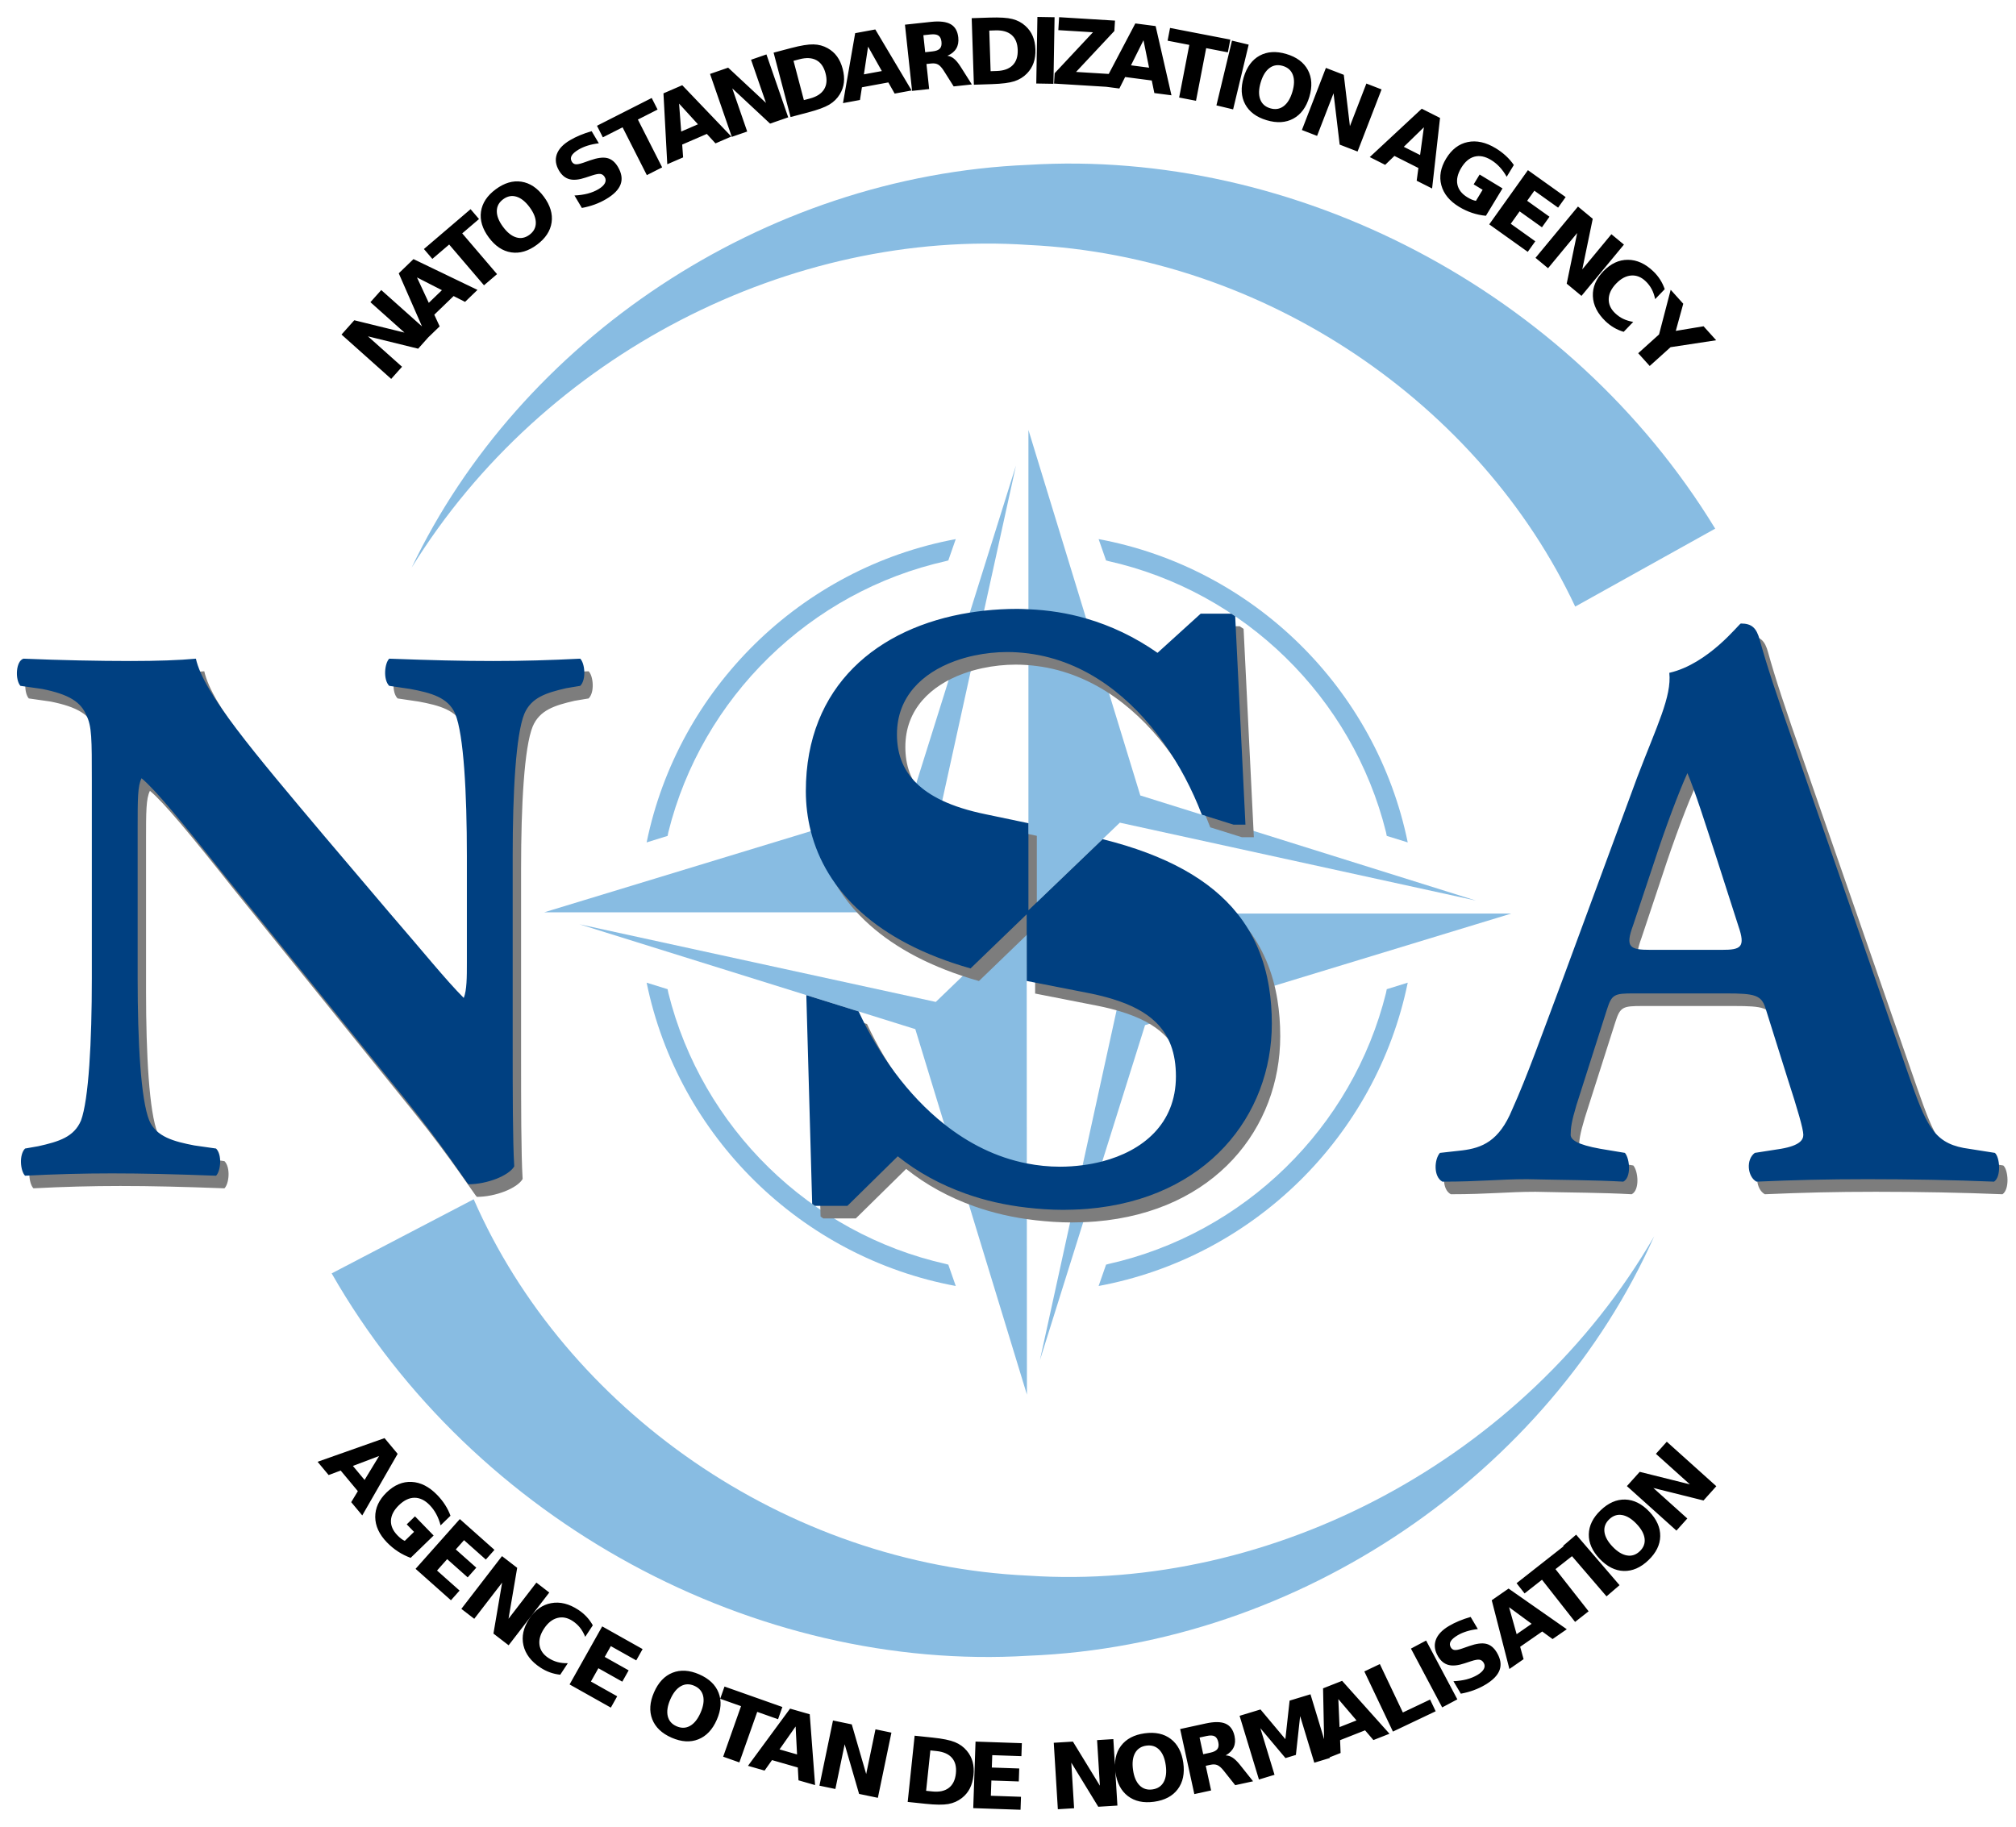 <?xml version="1.0" encoding="UTF-8" standalone="no"?>
<!-- Created with Inkscape (http://www.inkscape.org/) -->
<svg
   xmlns:svg="http://www.w3.org/2000/svg"
   xmlns="http://www.w3.org/2000/svg"
   xmlns:inkscape="http://www.inkscape.org/namespaces/inkscape"
   version="1.0"
   width="480"
   height="435"
   id="svg2"
   xml:space="preserve"><defs
     id="defs5"><filter
       id="filter3158"><feGaussianBlur
         id="feGaussianBlur3160"
         stdDeviation="1.23"
         inkscape:collect="always" /></filter></defs><path
     d="M 292.267,210.422 L 384.064,210.422 L 367.225,227.828 L 382.112,295.512 L 362.087,231.681 L 292.267,210.422 z M 384.205,118.531 L 384.159,210.041 L 366.844,193.346 L 298.974,208.139 L 362.945,188.161 L 384.205,118.531 z M 476.477,210.184 L 384.73,210.184 L 401.519,192.822 L 386.678,125.094 L 406.703,188.923 L 476.477,210.184 z M 384.491,302.312 L 384.491,210.802 L 401.9,227.496 L 469.723,212.657 L 405.799,232.682 L 384.491,302.312 z"
     transform="matrix(1.25,0,0,-1.25,-235.749,480.276)"
     id="path309"
     style="fill:#88bce2;fill-opacity:1;fill-rule:evenodd;stroke:none" /><path
     d="M 311.624,223.691 L 315.762,224.976 C 315.81,225.214 315.858,225.451 315.904,225.689 C 322.279,251.325 342.874,271.54 368.842,277.342 C 368.986,277.39 369.08,277.437 369.224,277.437 L 370.651,281.527 L 370.697,281.527 C 341.16,276.058 317.759,252.99 311.768,223.739 L 311.624,223.691 z M 456.881,197.056 L 452.743,195.773 C 452.696,195.535 452.648,195.297 452.601,195.059 C 446.226,169.422 425.632,149.209 399.664,143.406 C 399.52,143.358 399.426,143.312 399.283,143.312 L 397.856,139.22 L 397.809,139.22 C 427.346,144.691 450.746,167.759 456.739,197.01 L 456.881,197.056 z M 456.881,223.691 L 452.743,224.976 C 452.696,225.214 452.648,225.451 452.601,225.689 C 446.226,251.325 425.632,271.54 399.664,277.342 C 399.52,277.39 399.426,277.437 399.283,277.437 L 397.856,281.527 L 397.809,281.527 C 427.346,276.058 450.746,252.99 456.739,223.739 L 456.881,223.691 z M 311.624,197.056 L 315.762,195.773 C 315.81,195.535 315.858,195.297 315.904,195.059 C 322.279,169.422 342.874,149.209 368.842,143.406 C 368.986,143.358 369.08,143.312 369.224,143.312 L 370.651,139.22 L 370.697,139.22 C 341.16,144.691 317.759,167.759 311.768,197.01 L 311.624,197.056 z"
     transform="matrix(1.25,0,0,-1.25,-235.749,480.276)"
     id="path333"
     style="fill:#88bce2;fill-opacity:1;fill-rule:nonzero;stroke:none" /><path
     d="M 251.775,141.627 C 278.949,94.08 332.694,65.631 384.491,68.789 C 436.488,70.847 483.729,103.857 503.679,148.69 C 479.003,106.086 430.721,80.949 384.491,84.047 C 338.06,86.164 296.28,115.862 278.826,155.753 L 251.775,141.627 z M 515.303,283.509 C 487.499,329.085 434.993,355.926 384.491,352.816 C 333.799,350.721 287.604,319.276 267.012,276.084 C 292.252,316.918 339.412,340.609 384.491,337.556 C 429.76,335.405 470.61,307.108 488.639,268.661 L 515.303,283.509 z"
     transform="matrix(1.25,0,0,-1.25,-235.749,480.276)"
     id="path349"
     style="fill:#88bce2;fill-opacity:1;fill-rule:nonzero;stroke:none" /><path
     d="M 256.761,100.142 L 253.488,104.072 L 251.196,103.213 L 249.092,105.74 L 261.845,110.247 L 264.341,107.25 L 257.601,95.522 L 255.497,98.049 L 256.761,100.142 M 255.818,104.951 L 258.042,102.281 L 260.811,106.842 L 255.818,104.951 M 266.819,87.44 C 265.967,87.749 265.163,88.15 264.41,88.641 C 263.656,89.133 262.953,89.714 262.302,90.385 C 260.831,91.901 260.087,93.512 260.072,95.218 C 260.061,96.929 260.781,98.488 262.232,99.897 C 263.699,101.321 265.291,101.991 267.008,101.906 C 268.725,101.82 270.345,100.993 271.868,99.425 C 272.456,98.819 272.962,98.185 273.384,97.522 C 273.811,96.855 274.152,96.167 274.406,95.458 L 272.522,93.629 C 272.317,94.417 272.041,95.132 271.694,95.774 C 271.351,96.412 270.935,96.983 270.446,97.487 C 269.538,98.422 268.576,98.888 267.558,98.887 C 266.549,98.886 265.559,98.414 264.588,97.471 C 263.624,96.536 263.118,95.57 263.067,94.573 C 263.016,93.577 263.427,92.629 264.299,91.731 C 264.536,91.488 264.769,91.276 264.998,91.096 C 265.236,90.916 265.468,90.775 265.695,90.671 L 267.463,92.388 L 266.072,93.82 L 267.645,95.347 L 271.196,91.69 L 266.819,87.44 M 276.185,94.826 L 282.782,88.961 L 281.139,87.113 L 276.987,90.805 L 275.417,89.039 L 279.323,85.568 L 277.68,83.72 L 273.775,87.192 L 271.844,85.02 L 276.137,81.204 L 274.494,79.356 L 267.757,85.345 L 276.185,94.826 M 284.217,87.768 L 287.111,85.539 L 285.457,75.831 L 290.766,82.724 L 293.222,80.831 L 285.482,70.782 L 282.588,73.012 L 284.242,82.719 L 278.933,75.827 L 276.476,77.719 L 284.217,87.768 M 295.311,65.174 C 294.638,65.244 293.986,65.392 293.355,65.618 C 292.724,65.844 292.113,66.152 291.522,66.541 C 289.757,67.704 288.684,69.117 288.301,70.78 C 287.922,72.448 288.288,74.126 289.401,75.814 C 290.517,77.508 291.914,78.506 293.594,78.81 C 295.276,79.119 296.999,78.693 298.763,77.53 C 299.355,77.141 299.878,76.7 300.335,76.209 C 300.792,75.719 301.185,75.178 301.515,74.587 L 300.07,72.395 C 299.792,73.074 299.459,73.656 299.074,74.141 C 298.688,74.626 298.223,75.047 297.679,75.406 C 296.705,76.048 295.733,76.241 294.763,75.984 C 293.794,75.728 292.948,75.051 292.224,73.954 C 291.504,72.861 291.218,71.819 291.364,70.827 C 291.511,69.835 292.072,69.018 293.046,68.376 C 293.59,68.017 294.161,67.756 294.758,67.593 C 295.356,67.43 296.022,67.354 296.755,67.366 L 295.311,65.174 M 303.304,74.381 L 311,70.058 L 309.789,67.902 L 304.945,70.624 L 303.788,68.565 L 308.343,66.005 L 307.132,63.85 L 302.577,66.409 L 301.154,63.876 L 306.161,61.063 L 304.95,58.907 L 297.091,63.322 L 303.304,74.381 M 320.839,63.069 C 319.925,63.467 319.069,63.439 318.271,62.984 C 317.473,62.528 316.807,61.688 316.273,60.463 C 315.741,59.243 315.579,58.185 315.788,57.291 C 315.998,56.396 316.559,55.75 317.473,55.351 C 318.392,54.95 319.25,54.978 320.048,55.433 C 320.846,55.888 321.511,56.726 322.043,57.946 C 322.578,59.171 322.74,60.231 322.531,61.126 C 322.322,62.02 321.758,62.668 320.839,63.069 M 321.786,65.242 C 323.655,64.427 324.886,63.253 325.479,61.722 C 326.072,60.19 325.957,58.482 325.135,56.598 C 324.315,54.718 323.143,53.475 321.617,52.867 C 320.092,52.26 318.394,52.363 316.525,53.178 C 314.662,53.991 313.431,55.165 312.833,56.698 C 312.24,58.23 312.354,59.935 313.173,61.814 C 313.995,63.699 315.169,64.945 316.694,65.553 C 318.225,66.158 319.922,66.054 321.786,65.242 M 326.601,62.922 L 337.623,59.025 L 336.799,56.694 L 332.834,58.096 L 329.43,48.468 L 326.346,49.558 L 329.75,59.186 L 325.777,60.591 L 326.601,62.922 M 340.563,47.498 L 335.647,48.909 L 334.233,46.91 L 331.073,47.817 L 339.088,58.714 L 342.836,57.638 L 343.854,44.149 L 340.693,45.056 L 340.563,47.498 M 337.08,50.946 L 340.42,49.987 L 340.146,55.316 L 337.08,50.946 M 347.264,56.455 L 350.841,55.712 L 353.587,46.255 L 355.357,54.773 L 358.394,54.141 L 355.812,41.722 L 352.235,42.466 L 349.489,51.923 L 347.718,43.405 L 344.682,44.036 L 347.264,56.455 M 365.811,50.755 L 365.003,43.058 L 366.169,42.935 C 367.499,42.796 368.547,43.019 369.315,43.605 C 370.088,44.19 370.541,45.111 370.673,46.367 C 370.804,47.617 370.554,48.606 369.924,49.333 C 369.295,50.06 368.312,50.493 366.977,50.633 L 365.811,50.755 M 362.816,53.556 L 366.246,53.196 C 368.162,52.995 369.572,52.707 370.478,52.333 C 371.391,51.964 372.148,51.417 372.75,50.694 C 373.281,50.063 373.652,49.36 373.861,48.587 C 374.07,47.813 374.126,46.956 374.027,46.015 C 373.927,45.063 373.694,44.227 373.328,43.508 C 372.963,42.795 372.455,42.185 371.804,41.678 C 371.059,41.095 370.199,40.716 369.224,40.539 C 368.249,40.368 366.815,40.382 364.923,40.58 L 361.492,40.94 L 362.816,53.556 M 374.415,52.435 L 383.237,52.131 L 383.152,49.66 L 377.599,49.851 L 377.518,47.491 L 382.74,47.311 L 382.655,44.84 L 377.433,45.02 L 377.332,42.116 L 383.072,41.918 L 382.987,39.447 L 373.978,39.758 L 374.415,52.435 M 389.317,52.209 L 392.963,52.433 L 398.101,44.032 L 397.568,52.715 L 400.663,52.906 L 401.44,40.245 L 397.794,40.021 L 392.656,48.422 L 393.189,39.738 L 390.094,39.548 L 389.317,52.209 M 406.947,51.662 C 405.96,51.525 405.245,51.054 404.801,50.25 C 404.358,49.445 404.228,48.38 404.412,47.056 C 404.594,45.738 405.008,44.752 405.654,44.098 C 406.299,43.444 407.115,43.185 408.103,43.322 C 409.096,43.46 409.814,43.931 410.257,44.736 C 410.7,45.54 410.83,46.602 410.648,47.92 C 410.464,49.245 410.05,50.234 409.405,50.887 C 408.759,51.541 407.94,51.8 406.947,51.662 M 406.622,54.01 C 408.642,54.29 410.304,53.931 411.609,52.934 C 412.913,51.937 413.707,50.42 413.989,48.383 C 414.27,46.352 413.919,44.68 412.934,43.365 C 411.95,42.051 410.448,41.254 408.428,40.974 C 406.414,40.695 404.752,41.054 403.441,42.05 C 402.137,43.047 401.344,44.561 401.062,46.592 C 400.78,48.629 401.131,50.304 402.116,51.619 C 403.106,52.934 404.608,53.731 406.622,54.01 M 419.127,50.32 C 419.797,50.466 420.248,50.695 420.482,51.007 C 420.721,51.32 420.778,51.761 420.654,52.331 C 420.531,52.896 420.296,53.268 419.95,53.447 C 419.609,53.628 419.103,53.645 418.434,53.499 L 417.089,53.206 L 417.782,50.027 L 419.127,50.32 M 418.264,47.819 L 419.287,43.128 L 416.091,42.431 L 413.388,54.825 L 418.269,55.889 C 419.902,56.245 421.157,56.232 422.034,55.85 C 422.917,55.468 423.488,54.686 423.747,53.501 C 423.925,52.682 423.873,51.966 423.589,51.354 C 423.311,50.742 422.8,50.225 422.058,49.802 C 422.516,49.798 422.956,49.656 423.376,49.377 C 423.801,49.104 424.268,48.65 424.778,48.013 L 427.281,44.872 L 423.877,44.13 L 421.695,46.88 C 421.255,47.433 420.853,47.789 420.488,47.947 C 420.129,48.106 419.689,48.129 419.169,48.016 L 418.264,47.819 M 424.711,57.345 L 428.694,58.555 L 433.431,52.899 L 434.238,60.239 L 438.213,61.447 L 441.9,49.31 L 438.941,48.411 L 436.245,57.288 L 435.436,49.894 L 433.453,49.292 L 428.668,54.986 L 431.365,46.109 L 428.398,45.208 L 424.711,57.345 M 448.612,54.582 L 443.854,52.707 L 443.95,50.261 L 440.891,49.055 L 440.611,62.579 L 444.24,64.009 L 453.261,53.93 L 450.202,52.725 L 448.612,54.582 M 443.75,55.195 L 446.982,56.469 L 443.52,60.529 L 443.75,55.195 M 448.473,65.798 L 451.427,67.202 L 455.811,57.979 L 460.998,60.444 L 462.06,58.211 L 453.918,54.341 L 448.473,65.798 M 457.351,70.151 L 460.24,71.685 L 466.189,60.481 L 463.3,58.947 L 457.351,70.151 M 468.723,76.181 L 470.093,73.872 C 469.334,73.785 468.63,73.64 467.979,73.439 C 467.328,73.237 466.749,72.986 466.243,72.685 C 465.57,72.287 465.128,71.9 464.916,71.524 C 464.705,71.148 464.714,70.765 464.945,70.375 C 465.119,70.083 465.362,69.918 465.674,69.879 C 465.989,69.848 466.466,69.943 467.105,70.165 L 468.447,70.634 C 469.804,71.11 470.886,71.251 471.692,71.057 C 472.499,70.864 473.173,70.309 473.716,69.393 C 474.43,68.19 474.603,67.081 474.237,66.067 C 473.872,65.06 472.957,64.122 471.49,63.253 C 470.798,62.842 470.065,62.497 469.29,62.215 C 468.516,61.933 467.704,61.715 466.854,61.56 L 465.445,63.935 C 466.362,63.978 467.2,64.097 467.961,64.291 C 468.723,64.493 469.407,64.773 470.011,65.131 C 470.625,65.495 471.034,65.876 471.239,66.275 C 471.444,66.673 471.434,67.062 471.209,67.442 C 471.007,67.783 470.739,67.98 470.405,68.032 C 470.076,68.087 469.537,67.991 468.787,67.744 L 467.555,67.34 C 466.325,66.927 465.305,66.825 464.495,67.037 C 463.69,67.251 463.031,67.791 462.516,68.658 C 461.872,69.745 461.727,70.788 462.082,71.789 C 462.437,72.79 463.272,73.68 464.588,74.46 C 465.187,74.815 465.831,75.135 466.519,75.418 C 467.204,75.705 467.939,75.96 468.723,76.181 M 482.357,73.409 L 478.154,70.495 L 478.807,68.136 L 476.105,66.263 L 472.74,79.364 L 475.944,81.586 L 487.033,73.838 L 484.33,71.965 L 482.357,73.409 M 477.483,72.894 L 480.339,74.874 L 476.04,78.034 L 477.483,72.894 M 477.469,82.607 L 486.662,89.829 L 488.189,87.884 L 484.882,85.287 L 491.191,77.256 L 488.618,75.235 L 482.31,83.266 L 478.996,80.663 L 477.469,82.607 M 486.337,89.724 L 488.818,91.856 L 497.084,82.234 L 494.603,80.103 L 486.337,89.724 M 495.122,94.786 C 494.401,94.098 494.096,93.297 494.208,92.385 C 494.319,91.473 494.837,90.534 495.76,89.568 C 496.68,88.605 497.592,88.048 498.498,87.895 C 499.404,87.742 500.217,88.01 500.938,88.699 C 501.663,89.391 501.97,90.194 501.858,91.106 C 501.747,92.018 501.231,92.955 500.312,93.917 C 499.388,94.884 498.474,95.443 497.568,95.596 C 496.662,95.749 495.846,95.479 495.122,94.786 M 493.484,96.5 C 494.958,97.909 496.516,98.59 498.158,98.545 C 499.799,98.5 501.33,97.734 502.75,96.247 C 504.167,94.765 504.861,93.203 504.831,91.561 C 504.802,89.919 504.05,88.394 502.576,86.985 C 501.106,85.58 499.548,84.899 497.902,84.94 C 496.261,84.985 494.732,85.749 493.315,87.232 C 491.895,88.718 491.199,90.282 491.229,91.924 C 491.262,93.57 492.014,95.095 493.484,96.5 M 498.485,101.106 L 500.927,103.824 L 510.481,101.441 L 504.01,107.256 L 506.082,109.562 L 515.518,101.085 L 513.076,98.367 L 503.522,100.75 L 509.993,94.936 L 507.921,92.629 L 498.485,101.106"
     transform="matrix(1.25,0,0,-1.25,-235.749,480.276)"
     id="text355" /><path
     d="M 253.649,320.485 L 256.082,323.21 L 265.644,320.858 L 259.154,326.652 L 261.219,328.965 L 270.682,320.518 L 268.249,317.793 L 258.687,320.145 L 265.177,314.351 L 263.112,312.038 L 253.649,320.485 M 275.001,327.819 L 271.321,324.267 L 272.344,322.044 L 269.978,319.761 L 264.552,332.151 L 267.358,334.859 L 279.547,328.993 L 277.181,326.71 L 275.001,327.819 M 270.273,326.527 L 272.774,328.94 L 268.023,331.368 L 270.273,326.527 M 269.345,336.779 L 278.234,344.372 L 279.84,342.493 L 276.642,339.761 L 283.275,331.996 L 280.788,329.871 L 274.155,337.636 L 270.951,334.899 L 269.345,336.779 M 284.437,346.258 C 283.636,345.664 283.233,344.909 283.23,343.99 C 283.226,343.071 283.622,342.075 284.418,341 C 285.21,339.93 286.046,339.263 286.925,338.998 C 287.805,338.733 288.645,338.897 289.447,339.491 C 290.252,340.087 290.657,340.845 290.66,341.763 C 290.664,342.682 290.27,343.676 289.478,344.746 C 288.682,345.82 287.845,346.49 286.965,346.755 C 286.085,347.02 285.243,346.854 284.437,346.258 M 283.027,348.163 C 284.665,349.376 286.296,349.857 287.919,349.607 C 289.542,349.357 290.965,348.406 292.189,346.753 C 293.409,345.105 293.901,343.468 293.667,341.843 C 293.432,340.218 292.496,338.799 290.857,337.585 C 289.223,336.375 287.592,335.894 285.964,336.141 C 284.341,336.391 282.92,337.34 281.7,338.988 C 280.477,340.641 279.982,342.28 280.217,343.905 C 280.456,345.534 281.392,346.953 283.027,348.163 M 301.295,359.227 L 302.665,356.919 C 301.907,356.831 301.203,356.686 300.552,356.484 C 299.901,356.283 299.322,356.031 298.816,355.731 C 298.144,355.332 297.702,354.944 297.49,354.568 C 297.278,354.193 297.288,353.81 297.52,353.42 C 297.693,353.128 297.936,352.963 298.249,352.924 C 298.563,352.893 299.04,352.989 299.679,353.21 L 301.021,353.68 C 302.378,354.156 303.46,354.298 304.266,354.105 C 305.072,353.911 305.747,353.357 306.291,352.441 C 307.005,351.238 307.179,350.129 306.813,349.115 C 306.448,348.109 305.533,347.17 304.067,346.3 C 303.375,345.89 302.642,345.543 301.868,345.261 C 301.093,344.98 300.281,344.761 299.431,344.606 L 298.022,346.98 C 298.938,347.024 299.777,347.142 300.537,347.337 C 301.3,347.539 301.983,347.82 302.587,348.178 C 303.201,348.542 303.61,348.924 303.815,349.322 C 304.02,349.72 304.01,350.109 303.784,350.489 C 303.582,350.83 303.314,351.027 302.98,351.079 C 302.651,351.134 302.112,351.038 301.362,350.791 L 300.131,350.386 C 298.901,349.972 297.881,349.87 297.071,350.081 C 296.266,350.295 295.606,350.835 295.091,351.702 C 294.446,352.788 294.301,353.832 294.656,354.833 C 295.01,355.833 295.845,356.724 297.16,357.505 C 297.759,357.86 298.403,358.18 299.091,358.463 C 299.776,358.751 300.511,359.006 301.295,359.227 M 302.309,360.263 L 312.734,365.553 L 313.853,363.348 L 310.102,361.445 L 314.723,352.338 L 311.806,350.858 L 307.185,359.965 L 303.427,358.058 L 302.309,360.263 M 323.233,358.709 L 318.54,356.677 L 318.717,354.236 L 315.7,352.93 L 314.972,366.437 L 318.551,367.986 L 327.902,358.212 L 324.884,356.906 L 323.233,358.709 M 318.353,359.161 L 321.542,360.542 L 317.947,364.484 L 318.353,359.161 M 323.844,370.137 L 327.297,371.331 L 334.501,364.618 L 331.657,372.839 L 334.588,373.853 L 338.735,361.866 L 335.282,360.671 L 328.078,367.385 L 330.922,359.163 L 327.991,358.149 L 323.844,370.137 M 339.745,372.633 L 341.718,365.149 L 342.851,365.447 C 344.144,365.788 345.045,366.368 345.556,367.188 C 346.071,368.009 346.168,369.031 345.846,370.252 C 345.526,371.468 344.943,372.304 344.096,372.761 C 343.249,373.217 342.177,373.274 340.879,372.932 L 339.745,372.633 M 335.952,374.19 L 339.288,375.069 C 341.15,375.56 342.571,375.791 343.551,375.762 C 344.535,375.74 345.436,375.498 346.256,375.034 C 346.977,374.633 347.572,374.107 348.042,373.458 C 348.512,372.808 348.867,372.026 349.108,371.112 C 349.352,370.186 349.43,369.322 349.343,368.52 C 349.254,367.723 348.995,366.973 348.566,366.268 C 348.076,365.46 347.406,364.8 346.557,364.289 C 345.706,363.784 344.36,363.288 342.52,362.803 L 339.185,361.924 L 335.952,374.19 M 357.806,368.519 L 352.776,367.592 L 352.401,365.173 L 349.167,364.577 L 351.489,377.903 L 355.324,378.61 L 362.243,366.987 L 359.01,366.391 L 357.806,368.519 M 353.151,370.054 L 356.569,370.684 L 353.949,375.333 L 353.151,370.054 M 366.194,374.424 C 366.876,374.497 367.349,374.676 367.615,374.961 C 367.886,375.246 367.99,375.679 367.928,376.259 C 367.866,376.834 367.673,377.229 367.348,377.444 C 367.028,377.661 366.528,377.732 365.846,377.659 L 364.478,377.512 L 364.826,374.276 L 366.194,374.424 M 365.067,372.029 L 365.581,367.257 L 362.328,366.907 L 360.972,379.519 L 365.939,380.053 C 367.601,380.232 368.847,380.084 369.678,379.609 C 370.516,379.135 370.999,378.296 371.128,377.09 C 371.218,376.257 371.089,375.551 370.741,374.972 C 370.399,374.394 369.836,373.935 369.052,373.594 C 369.508,373.541 369.93,373.353 370.318,373.03 C 370.71,372.713 371.126,372.211 371.565,371.523 L 373.715,368.131 L 370.252,367.759 L 368.378,370.728 C 368,371.325 367.638,371.722 367.293,371.918 C 366.952,372.115 366.518,372.185 365.988,372.128 L 365.067,372.029 M 377.033,378.394 L 377.288,370.658 L 378.459,370.697 C 379.795,370.741 380.804,371.105 381.484,371.791 C 382.17,372.476 382.492,373.45 382.45,374.713 C 382.409,375.97 382.027,376.915 381.303,377.548 C 380.58,378.182 379.547,378.477 378.205,378.433 L 377.033,378.394 M 373.683,380.758 L 377.131,380.871 C 379.055,380.934 380.492,380.843 381.441,380.596 C 382.395,380.355 383.22,379.918 383.915,379.283 C 384.528,378.731 384.992,378.086 385.305,377.348 C 385.618,376.611 385.79,375.769 385.821,374.824 C 385.853,373.867 385.737,373.007 385.473,372.245 C 385.208,371.488 384.789,370.814 384.213,370.223 C 383.555,369.544 382.755,369.05 381.813,368.741 C 380.871,368.438 379.449,368.256 377.547,368.193 L 374.1,368.08 L 373.683,380.758 M 386.201,380.994 L 389.471,380.938 L 389.255,368.255 L 385.985,368.311 L 386.201,380.994 M 390.337,380.946 L 400.98,380.293 L 400.859,378.317 L 393.561,370.517 L 400.549,370.088 L 400.398,367.62 L 389.365,368.298 L 389.486,370.273 L 396.783,378.074 L 390.186,378.479 L 390.337,380.946 M 407.983,368.886 L 402.911,369.548 L 401.812,367.361 L 398.551,367.786 L 404.852,379.756 L 408.719,379.252 L 411.736,366.066 L 408.476,366.491 L 407.983,368.886 M 404.024,371.776 L 407.47,371.326 L 406.405,376.555 L 404.024,371.776 M 411.467,378.895 L 422.945,376.677 L 422.476,374.25 L 418.347,375.048 L 416.409,365.021 L 413.198,365.642 L 415.135,375.668 L 410.998,376.468 L 411.467,378.895 M 423.262,376.48 L 426.442,375.715 L 423.478,363.382 L 420.298,364.146 L 423.262,376.48 M 432.95,371.659 C 431.995,371.944 431.149,371.813 430.412,371.265 C 429.674,370.717 429.114,369.802 428.732,368.521 C 428.351,367.246 428.318,366.177 428.634,365.314 C 428.949,364.451 429.585,363.877 430.54,363.592 C 431.5,363.305 432.349,363.435 433.087,363.984 C 433.824,364.532 434.383,365.444 434.764,366.719 C 435.147,368 435.18,369.072 434.864,369.934 C 434.549,370.797 433.911,371.372 432.95,371.659 M 433.629,373.93 C 435.582,373.347 436.946,372.33 437.719,370.882 C 438.492,369.433 438.584,367.724 437.996,365.754 C 437.409,363.789 436.395,362.413 434.954,361.626 C 433.512,360.839 431.815,360.737 429.861,361.321 C 427.913,361.903 426.55,362.919 425.771,364.369 C 424.998,365.818 424.905,367.525 425.492,369.489 C 426.08,371.459 427.095,372.838 428.536,373.625 C 429.983,374.411 431.68,374.512 433.629,373.93 M 441.151,371.284 L 444.559,369.967 L 445.727,360.189 L 448.862,368.304 L 451.755,367.187 L 447.183,355.354 L 443.776,356.671 L 442.608,366.449 L 439.472,358.334 L 436.58,359.451 L 441.151,371.284 M 458.77,352.215 L 454.202,354.517 L 452.441,352.816 L 449.505,354.296 L 459.41,363.509 L 462.893,361.753 L 461.379,348.312 L 458.443,349.792 L 458.77,352.215 M 455.99,356.251 L 459.093,354.687 L 459.817,359.974 L 455.99,356.251 M 471.63,343.113 C 470.727,343.197 469.849,343.382 468.995,343.668 C 468.142,343.953 467.315,344.338 466.516,344.823 C 464.71,345.918 463.584,347.29 463.139,348.937 C 462.697,350.59 463,352.281 464.048,354.01 C 465.108,355.758 466.48,356.808 468.163,357.158 C 469.846,357.509 471.622,357.117 473.492,355.984 C 474.214,355.546 474.863,355.06 475.439,354.525 C 476.02,353.987 476.523,353.407 476.948,352.786 L 475.587,350.541 C 475.19,351.252 474.743,351.874 474.245,352.408 C 473.752,352.938 473.205,353.386 472.604,353.75 C 471.491,354.425 470.441,354.634 469.457,354.377 C 468.481,354.121 467.642,353.414 466.94,352.256 C 466.244,351.109 465.997,350.046 466.199,349.069 C 466.402,348.092 467.038,347.279 468.108,346.63 C 468.399,346.453 468.678,346.307 468.946,346.192 C 469.221,346.078 469.482,345.999 469.727,345.956 L 471.005,348.063 L 469.297,349.098 L 470.434,350.973 L 474.793,348.33 L 471.63,343.113 M 479.632,351.803 L 486.817,346.675 L 485.381,344.663 L 480.858,347.89 L 479.486,345.968 L 483.739,342.933 L 482.303,340.92 L 478.05,343.956 L 476.362,341.59 L 481.037,338.254 L 479.6,336.242 L 472.263,341.478 L 479.632,351.803 M 489.165,344.872 L 491.979,342.542 L 489.985,332.899 L 495.532,339.6 L 497.921,337.623 L 489.833,327.852 L 487.019,330.181 L 489.012,339.825 L 483.465,333.123 L 481.076,335.101 L 489.165,344.872 M 497.872,321.005 C 497.224,321.196 496.61,321.461 496.03,321.798 C 495.451,322.135 494.906,322.549 494.396,323.04 C 492.873,324.505 492.076,326.09 492.002,327.795 C 491.933,329.504 492.6,331.087 494.001,332.544 C 495.407,334.006 496.963,334.733 498.67,334.726 C 500.381,334.723 501.997,333.989 503.52,332.525 C 504.03,332.034 504.465,331.505 504.824,330.939 C 505.184,330.374 505.472,329.77 505.689,329.13 L 503.868,327.238 C 503.718,327.956 503.498,328.588 503.207,329.136 C 502.916,329.683 502.536,330.182 502.066,330.634 C 501.225,331.443 500.305,331.809 499.305,331.734 C 498.305,331.658 497.349,331.147 496.438,330.2 C 495.531,329.257 495.059,328.285 495.023,327.283 C 494.986,326.28 495.388,325.375 496.229,324.566 C 496.698,324.114 497.212,323.754 497.77,323.484 C 498.328,323.215 498.969,323.019 499.692,322.896 L 497.872,321.005 M 506.826,329.013 L 509.22,326.356 L 507.796,321.184 L 513.088,322.064 L 515.488,319.4 L 506.798,318.078 L 502.828,314.5 L 500.638,316.93 L 504.609,320.508 L 506.826,329.013"
     transform="matrix(1.25,0,0,-1.25,-235.749,480.276)"
     id="text455" /><path
     d="M 430.322,196.121 C 429.451,201.503 427.476,206.183 424.277,210.183 C 419.111,216.643 410.735,221.332 398.621,224.351 L 384.492,210.802 L 384.492,227.39 L 376.349,229.097 C 373.011,229.78 370.286,230.661 368.078,231.702 C 365.997,232.681 364.388,233.806 363.141,235.033 C 360.396,237.732 359.447,240.943 359.447,244.322 C 359.447,251.527 364.324,256.02 370.427,258.264 C 371.632,258.707 372.882,259.063 374.155,259.334 C 376.244,259.776 378.384,260.004 380.458,260.004 C 381.835,260.004 383.175,259.905 384.492,259.737 C 389.993,259.026 394.961,256.895 399.334,253.808 C 407.702,247.898 413.896,238.513 417.524,229.008 L 423.561,227.118 L 425.828,227.118 L 423.874,266.817 C 423.629,266.985 423.378,267.148 423.13,267.312 L 417.302,267.312 L 409.082,259.851 C 404.776,262.857 400.246,265.013 395.483,266.395 C 391.954,267.419 388.292,267.997 384.492,268.153 C 383.807,268.18 383.13,268.225 382.439,268.225 C 380.268,268.225 378.131,268.106 376.035,267.879 C 375.123,267.779 374.223,267.655 373.328,267.513 C 355.817,264.72 342.092,253.582 342.092,233.512 C 342.092,230.93 342.404,228.373 343.036,225.879 C 344.462,220.255 347.566,214.955 352.64,210.421 C 357.603,205.985 364.447,202.283 373.465,199.729 L 384.158,210.041 L 384.166,197.342 L 396.141,194.994 C 397.703,194.681 399.134,194.322 400.461,193.917 C 404.016,192.835 406.744,191.411 408.698,189.531 C 411.341,186.987 412.584,183.618 412.584,179.16 C 412.584,170.066 406.219,164.966 398.558,162.962 C 397.337,162.642 396.085,162.406 394.819,162.242 C 393.386,162.055 391.94,161.955 390.508,161.955 C 388.329,161.955 386.223,162.179 384.183,162.578 C 378.347,163.721 373.086,166.393 368.478,170.044 C 361.443,175.614 355.915,183.442 352.144,191.535 L 342.184,194.645 L 343.3,154.867 C 343.473,154.744 343.647,154.618 343.821,154.496 L 350.008,154.496 L 359.601,163.935 C 363.419,160.879 367.766,158.525 372.512,156.829 C 376.167,155.521 380.072,154.632 384.187,154.161 C 386.442,153.904 388.742,153.735 391.117,153.735 C 391.742,153.735 392.351,153.751 392.961,153.771 C 393.898,153.801 394.822,153.848 395.724,153.922 C 418.513,155.817 430.853,171.774 430.853,189.207 C 430.853,191.629 430.677,193.931 430.322,196.121 M 286.253,185.825 C 286.253,176.21 286.253,166.892 286.549,162.013 C 285.513,160.238 281.372,158.61 277.823,158.61 C 277.675,158.61 272.794,166.154 265.843,174.732 L 231.678,217.03 C 223.248,227.679 218.22,233.743 215.558,235.962 C 214.817,234.483 214.817,231.968 214.817,226.496 L 214.817,197.805 C 214.817,185.825 215.41,174.732 217.037,170.739 C 218.368,167.632 221.769,166.746 225.614,166.006 L 229.755,165.415 C 230.94,164.23 230.643,161.126 229.755,160.238 C 221.769,160.534 215.853,160.682 209.938,160.682 C 204.464,160.682 198.992,160.534 193.372,160.238 C 192.486,161.126 192.189,164.23 193.372,165.415 L 195.888,165.857 C 199.881,166.746 202.691,167.632 204.022,170.739 C 205.501,174.732 206.091,185.825 206.091,197.805 L 206.091,235.37 C 206.091,243.505 206.091,245.871 205.056,247.942 C 204.022,250.456 201.802,251.935 196.626,252.97 L 192.486,253.562 C 191.451,254.745 191.598,258.294 193.077,258.738 C 200.029,258.442 207.422,258.294 213.486,258.294 C 218.515,258.294 222.804,258.442 225.91,258.738 C 227.389,252.083 237.002,240.842 250.313,225.017 L 262.737,210.376 C 269.392,202.684 273.534,197.509 276.935,194.106 C 277.527,195.585 277.527,198.099 277.527,200.761 L 277.527,221.172 C 277.527,233.151 276.935,244.244 275.308,248.237 C 273.977,251.343 270.723,252.231 266.73,252.97 L 262.737,253.562 C 261.554,254.745 261.849,257.851 262.737,258.738 C 270.723,258.442 276.492,258.294 282.555,258.294 C 288.028,258.294 293.352,258.442 299.12,258.738 C 300.008,257.851 300.303,254.745 299.12,253.562 L 296.458,253.118 C 292.613,252.231 289.803,251.343 288.472,248.237 C 286.845,244.244 286.253,233.151 286.253,221.172 L 286.253,185.825 z M 516.586,203.268 C 520.186,203.268 521.127,203.738 519.718,207.811 L 515.646,220.494 C 513.454,227.226 511.418,233.648 510.009,236.937 C 508.443,233.492 505.937,226.916 503.588,219.711 L 499.673,207.966 C 498.107,203.738 499.047,203.268 502.962,203.268 L 516.586,203.268 z M 499.828,194.968 C 496.071,194.968 495.6,194.812 494.662,191.836 L 488.868,173.671 C 487.927,170.539 487.772,169.286 487.772,168.033 C 487.772,167.093 489.024,166.154 493.409,165.371 L 498.107,164.588 C 499.047,163.492 499.36,159.89 497.794,159.107 C 492.313,159.42 486.048,159.42 479.472,159.577 C 474.146,159.577 470.546,159.107 463.342,159.107 C 461.619,160.046 461.776,163.335 462.872,164.588 L 467.1,165.058 C 470.859,165.527 474.146,166.78 476.653,172.888 C 479.472,179.152 482.134,186.668 486.362,197.944 L 500.456,236.154 C 504.215,246.02 507.033,251.501 506.564,256.042 C 514.079,257.765 519.875,265.438 520.186,265.438 C 522.224,265.438 523.163,264.655 523.79,262.306 C 525.042,257.765 526.922,251.971 530.837,240.852 L 552.134,179.465 C 555.423,170.069 556.832,166.625 562.626,165.527 L 568.576,164.588 C 569.517,163.805 569.83,160.046 568.421,159.107 C 560.902,159.42 552.446,159.577 544.304,159.577 C 536.474,159.577 530.367,159.42 523.163,159.107 C 521.441,160.046 521.127,163.335 522.849,164.588 L 527.86,165.371 C 531.463,165.997 532.088,167.093 532.088,168.033 C 532.088,169.129 530.993,172.888 529.114,178.682 L 524.886,192.149 C 524.103,194.656 522.849,194.968 517.369,194.968 L 499.828,194.968 z"
     transform="matrix(1.25,0,0,-1.25,-233.749,483.276)"
     id="path2386"
     style="fill:#7d7d7d;fill-opacity:1;fill-rule:nonzero;stroke:none;filter:url(#filter3158)" /><path
     d="M 430.322,196.121 C 429.451,201.503 427.476,206.183 424.277,210.183 C 419.111,216.643 410.735,221.332 398.621,224.351 L 384.492,210.802 L 384.492,227.39 L 376.349,229.097 C 373.011,229.78 370.286,230.661 368.078,231.702 C 365.997,232.681 364.388,233.806 363.141,235.033 C 360.396,237.732 359.447,240.943 359.447,244.322 C 359.447,251.527 364.324,256.02 370.427,258.264 C 371.632,258.707 372.882,259.063 374.155,259.334 C 376.244,259.776 378.384,260.004 380.458,260.004 C 381.835,260.004 383.175,259.905 384.492,259.737 C 389.993,259.026 394.961,256.895 399.334,253.808 C 407.702,247.898 413.896,238.513 417.524,229.008 L 423.561,227.118 L 425.828,227.118 L 423.874,266.817 C 423.629,266.985 423.378,267.148 423.13,267.312 L 417.302,267.312 L 409.082,259.851 C 404.776,262.857 400.246,265.013 395.483,266.395 C 391.954,267.419 388.292,267.997 384.492,268.153 C 383.807,268.18 383.13,268.225 382.439,268.225 C 380.268,268.225 378.131,268.106 376.035,267.879 C 375.123,267.779 374.223,267.655 373.328,267.513 C 355.817,264.72 342.092,253.582 342.092,233.512 C 342.092,230.93 342.404,228.373 343.036,225.879 C 344.462,220.255 347.566,214.955 352.64,210.421 C 357.603,205.985 364.447,202.283 373.465,199.729 L 384.158,210.041 L 384.166,197.342 L 396.141,194.994 C 397.703,194.681 399.134,194.322 400.461,193.917 C 404.016,192.835 406.744,191.411 408.698,189.531 C 411.341,186.987 412.584,183.618 412.584,179.16 C 412.584,170.066 406.219,164.966 398.558,162.962 C 397.337,162.642 396.085,162.406 394.819,162.242 C 393.386,162.055 391.94,161.955 390.508,161.955 C 388.329,161.955 386.223,162.179 384.183,162.578 C 378.347,163.721 373.086,166.393 368.478,170.044 C 361.443,175.614 355.915,183.442 352.144,191.535 L 342.184,194.645 L 343.3,154.867 C 343.473,154.744 343.647,154.618 343.821,154.496 L 350.008,154.496 L 359.601,163.935 C 363.419,160.879 367.766,158.525 372.512,156.829 C 376.167,155.521 380.072,154.632 384.187,154.161 C 386.442,153.904 388.742,153.735 391.117,153.735 C 391.742,153.735 392.351,153.751 392.961,153.771 C 393.898,153.801 394.822,153.848 395.724,153.922 C 418.513,155.817 430.853,171.774 430.853,189.207 C 430.853,191.629 430.677,193.931 430.322,196.121 M 286.253,185.825 C 286.253,176.21 286.253,166.892 286.549,162.013 C 285.513,160.238 281.372,158.61 277.823,158.61 C 277.675,158.61 272.794,166.154 265.843,174.732 L 231.678,217.03 C 223.248,227.679 218.22,233.743 215.558,235.962 C 214.817,234.483 214.817,231.968 214.817,226.496 L 214.817,197.805 C 214.817,185.825 215.41,174.732 217.037,170.739 C 218.368,167.632 221.769,166.746 225.614,166.006 L 229.755,165.415 C 230.94,164.23 230.643,161.126 229.755,160.238 C 221.769,160.534 215.853,160.682 209.938,160.682 C 204.464,160.682 198.992,160.534 193.372,160.238 C 192.486,161.126 192.189,164.23 193.372,165.415 L 195.888,165.857 C 199.881,166.746 202.691,167.632 204.022,170.739 C 205.501,174.732 206.091,185.825 206.091,197.805 L 206.091,235.37 C 206.091,243.505 206.091,245.871 205.056,247.942 C 204.022,250.456 201.802,251.935 196.626,252.97 L 192.486,253.562 C 191.451,254.745 191.598,258.294 193.077,258.738 C 200.029,258.442 207.422,258.294 213.486,258.294 C 218.515,258.294 222.804,258.442 225.91,258.738 C 227.389,252.083 237.002,240.842 250.313,225.017 L 262.737,210.376 C 269.392,202.684 273.534,197.509 276.935,194.106 C 277.527,195.585 277.527,198.099 277.527,200.761 L 277.527,221.172 C 277.527,233.151 276.935,244.244 275.308,248.237 C 273.977,251.343 270.723,252.231 266.73,252.97 L 262.737,253.562 C 261.554,254.745 261.849,257.851 262.737,258.738 C 270.723,258.442 276.492,258.294 282.555,258.294 C 288.028,258.294 293.352,258.442 299.12,258.738 C 300.008,257.851 300.303,254.745 299.12,253.562 L 296.458,253.118 C 292.613,252.231 289.803,251.343 288.472,248.237 C 286.845,244.244 286.253,233.151 286.253,221.172 L 286.253,185.825 z M 516.586,203.268 C 520.186,203.268 521.127,203.738 519.718,207.811 L 515.646,220.494 C 513.454,227.226 511.418,233.648 510.009,236.937 C 508.443,233.492 505.937,226.916 503.588,219.711 L 499.673,207.966 C 498.107,203.738 499.047,203.268 502.962,203.268 L 516.586,203.268 z M 499.828,194.968 C 496.071,194.968 495.6,194.812 494.662,191.836 L 488.868,173.671 C 487.927,170.539 487.772,169.286 487.772,168.033 C 487.772,167.093 489.024,166.154 493.409,165.371 L 498.107,164.588 C 499.047,163.492 499.36,159.89 497.794,159.107 C 492.313,159.42 486.048,159.42 479.472,159.577 C 474.146,159.577 470.546,159.107 463.342,159.107 C 461.619,160.046 461.776,163.335 462.872,164.588 L 467.1,165.058 C 470.859,165.527 474.146,166.78 476.653,172.888 C 479.472,179.152 482.134,186.668 486.362,197.944 L 500.456,236.154 C 504.215,246.02 507.033,251.501 506.564,256.042 C 514.079,257.765 519.875,265.438 520.186,265.438 C 522.224,265.438 523.163,264.655 523.79,262.306 C 525.042,257.765 526.922,251.971 530.837,240.852 L 552.134,179.465 C 555.423,170.069 556.832,166.625 562.626,165.527 L 568.576,164.588 C 569.517,163.805 569.83,160.046 568.421,159.107 C 560.902,159.42 552.446,159.577 544.304,159.577 C 536.474,159.577 530.367,159.42 523.163,159.107 C 521.441,160.046 521.127,163.335 522.849,164.588 L 527.86,165.371 C 531.463,165.997 532.088,167.093 532.088,168.033 C 532.088,169.129 530.993,172.888 529.114,178.682 L 524.886,192.149 C 524.103,194.656 522.849,194.968 517.369,194.968 L 499.828,194.968 z"
     transform="matrix(1.25,0,0,-1.25,-235.749,480.276)"
     id="path607"
     style="fill:#004081;fill-opacity:1;fill-rule:nonzero;stroke:none" /></svg>